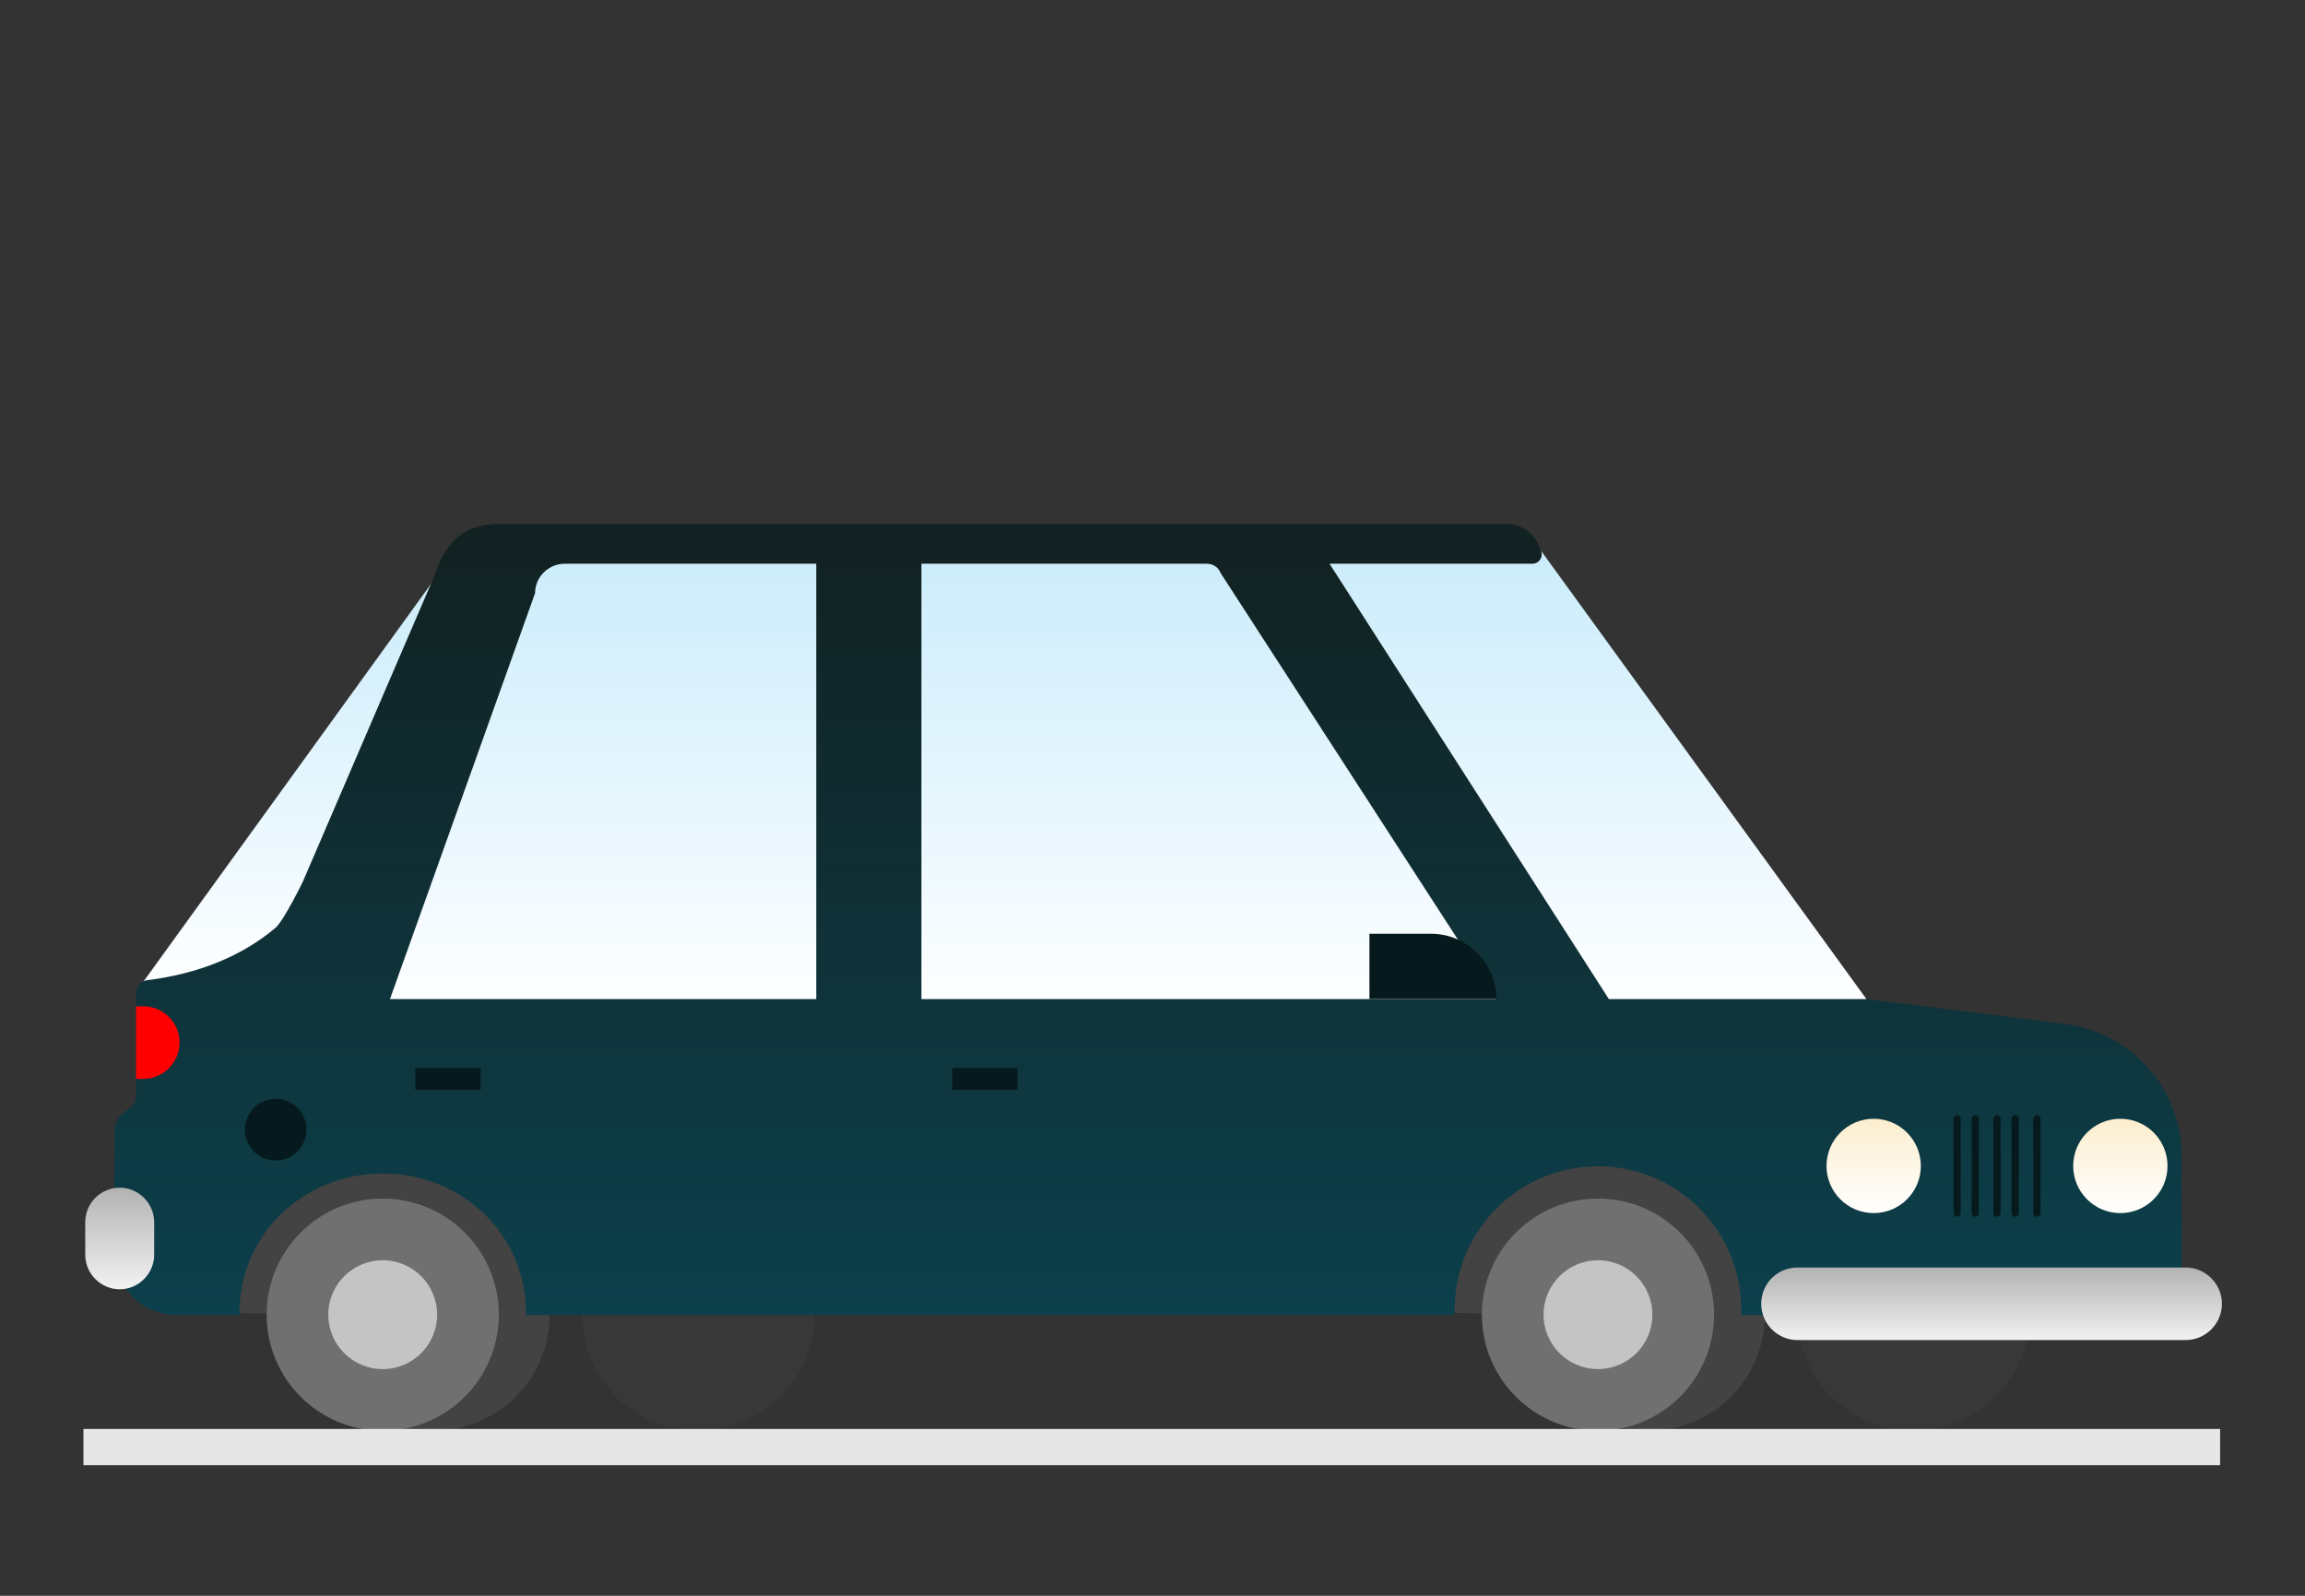 <?xml version="1.0" encoding="utf-8"?>
<!-- Generator: Adobe Illustrator 24.3.0, SVG Export Plug-In . SVG Version: 6.00 Build 0)  -->
<svg version="1.1" id="Capa_1" xmlns="http://www.w3.org/2000/svg" xmlns:xlink="http://www.w3.org/1999/xlink" x="0px" y="0px"
	 viewBox="0 0 635.4 439.9" style="enable-background:new 0 0 635.4 439.9;" xml:space="preserve">
<rect x="0" y="0" width="635.4" height="439.9" fill="#333333" stroke="none"/>
<style type="text/css">
	.st0{fill:#434343;}
	.st1{fill:#383838;}
	.st2{fill:url(#SVGID_1_);}
	.st3{fill:url(#SVGID_2_);}
	.st4{fill:url(#SVGID_3_);}
	.st5{fill:url(#SVGID_4_);}
	.st6{fill:#707070;}
	.st7{fill:#C4C4C4;}
	.st8{fill:url(#SVGID_5_);}
	.st9{fill:#061A1D;}
	.st10{fill:url(#SVGID_6_);}
	.st11{fill:#FF0000;}
	.st12{fill:url(#SVGID_7_);}
	.st13{fill:url(#SVGID_8_);}
	.st14{fill:#E6E6E6;}
</style>
<path class="st0" d="M151.5,362.4c0,17.7-14.3,32-32,32l-14.5-0.5l-17.5-31.5L64,361.9l-4-41l91-1L151.5,362.4z"/>
<circle class="st1" cx="527.5" cy="362.4" r="32"/>
<path class="st0" d="M486.5,362.4c0,17.7-14.3,32-32,32s-32-14.3-32-32l-21.5-0.5l-6-41l91-1L486.5,362.4z"/>
<circle class="st1" cx="192.5" cy="362.4" r="32"/>
<linearGradient id="SVGID_1_" gradientUnits="userSpaceOnUse" x1="433.96" y1="162.6" x2="433.96" y2="290.6" gradientTransform="matrix(1 0 0 -1 0 442)">
	<stop  offset="0" style="stop-color:#FFFFFF"/>
	<stop  offset="1" style="stop-color:#CBECFB"/>
</linearGradient>
<polygon class="st2" points="424.5,151.4 514.5,275.4 512.5,279.4 435.5,279.4 353.5,151.4 "/>
<linearGradient id="SVGID_2_" gradientUnits="userSpaceOnUse" x1="80.96" y1="168.6" x2="80.96" y2="283.6" gradientTransform="matrix(1 0 0 -1 0 442)">
	<stop  offset="0" style="stop-color:#FFFFFF"/>
	<stop  offset="1" style="stop-color:#CBECFB"/>
</linearGradient>
<polygon class="st3" points="119.8,159.6 37.5,273.4 84.5,273.4 124.5,158.4 "/>
<linearGradient id="SVGID_3_" gradientUnits="userSpaceOnUse" x1="259.96" y1="162.6" x2="259.96" y2="290.6" gradientTransform="matrix(1 0 0 -1 0 442)">
	<stop  offset="0" style="stop-color:#FFFFFF"/>
	<stop  offset="1" style="stop-color:#CBECFB"/>
</linearGradient>
<polygon class="st4" points="139.5,153.4 97.5,279.4 422.5,279.4 340.5,151.4 "/>
<linearGradient id="SVGID_4_" gradientUnits="userSpaceOnUse" x1="316.435" y1="79.6" x2="316.435" y2="297.61" gradientTransform="matrix(1 0 0 -1 0 442)">
	<stop  offset="0" style="stop-color:#0C404C"/>
	<stop  offset="0.99" style="stop-color:#122121"/>
</linearGradient>
<path class="st5" d="M569.4,282.3l-54.9-6.9h-71l-77-120h55.9c1.5,0,2.6-1.2,2.6-2.6c0-0.4-0.1-0.8-0.2-1.1L424,150
	c-1.6-3.4-5-5.6-8.7-5.6h-277c-10.4,0-15.3,4.5-18.8,14.9l-36,83.7c0,0-5.3,10.9-7.6,12.8c-9.3,7.8-21.1,12.6-35.3,14.4
	c-1.8,0.2-3.1,1.7-3.1,3.5V302c0,1.5-0.8,2.9-2,3.7l-0.9,0.6c-2,1.3-3.2,3.5-3.1,5.9v33.1c0,9.4,7.6,17.1,17.1,17.2c0,0,0.1,0,0.1,0
	H66v-0.5c0-21.8,17.7-38.5,39.5-38.5s39.5,16.7,39.5,38.5v0.5h256c0-0.5,0-1,0-1.5c0-21.8,17.7-39.5,39.5-39.5s39.5,17.7,39.5,39.5
	c0,0.5,0,1,0,1.5h114.3c3.9,0,7.1-3.2,7.1-7.1v-36.5C601.5,300.3,587.7,284.7,569.4,282.3z M107.5,275.4l40-111.9c0-4.4,3.6-8,8-8.1
	H225v120H107.5z M412,275.4H254v-120h78.7c1.7,0,3.2,1,3.8,2.6l76,117.4H412z"/>
<circle class="st6" cx="440.5" cy="362.4" r="32"/>
<circle class="st7" cx="440.5" cy="362.4" r="15"/>
<circle class="st6" cx="105.5" cy="362.4" r="32"/>
<circle class="st7" cx="105.5" cy="362.4" r="15"/>
<linearGradient id="SVGID_5_" gradientUnits="userSpaceOnUse" x1="516.46" y1="107.6" x2="516.46" y2="133.6" gradientTransform="matrix(1 0 0 -1 0 442)">
	<stop  offset="0" style="stop-color:#FFFFFF"/>
	<stop  offset="0.99" style="stop-color:#FCEECF"/>
</linearGradient>
<circle class="st8" cx="516.5" cy="321.4" r="13"/>
<circle class="st9" cx="76" cy="311.4" r="8.5"/>
<linearGradient id="SVGID_6_" gradientUnits="userSpaceOnUse" x1="584.46" y1="107.6" x2="584.46" y2="133.6" gradientTransform="matrix(1 0 0 -1 0 442)">
	<stop  offset="0" style="stop-color:#FFFFFF"/>
	<stop  offset="0.99" style="stop-color:#FCEECF"/>
</linearGradient>
<circle class="st10" cx="584.5" cy="321.4" r="13"/>
<path class="st9" d="M539.5,335.4c-0.6,0-1-0.4-1-1v-26c0-0.6,0.4-1,1-1s1,0.4,1,1v26C540.5,335,540,335.4,539.5,335.4z"/>
<path class="st9" d="M544.5,335.4c-0.6,0-1-0.4-1-1v-26c0-0.6,0.4-1,1-1s1,0.4,1,1v26C545.5,335,545,335.4,544.5,335.4z"/>
<path class="st9" d="M550.5,335.4c-0.6,0-1-0.4-1-1v-26c0-0.6,0.4-1,1-1s1,0.4,1,1v26C551.5,335,551,335.4,550.5,335.4z"/>
<path class="st9" d="M555.5,335.4c-0.6,0-1-0.4-1-1v-26c0-0.6,0.4-1,1-1s1,0.4,1,1v26C556.5,335,556,335.4,555.5,335.4z"/>
<path class="st9" d="M561.5,335.4c-0.6,0-1-0.4-1-1v-26c0-0.6,0.4-1,1-1s1,0.4,1,1v26C562.5,335,562,335.4,561.5,335.4z"/>
<path class="st11" d="M37.5,277.4h2c5.5,0,10,4.5,10,10l0,0c0,5.5-4.5,10-10,10h-2l0,0V277.4L37.5,277.4z"/>
<rect x="262.5" y="294.4" class="st9" width="18" height="6"/>
<rect x="114.5" y="294.4" class="st9" width="18" height="6"/>
<path class="st9" d="M377.5,257.4h17c9.9,0,18,8.1,18,18l0,0l0,0h-35l0,0V257.4L377.5,257.4z"/>
<linearGradient id="SVGID_7_" gradientUnits="userSpaceOnUse" x1="548.96" y1="72.6" x2="548.96" y2="92.6" gradientTransform="matrix(1 0 0 -1 0 442)">
	<stop  offset="0" style="stop-color:#F2F2F2"/>
	<stop  offset="0.99" style="stop-color:#B3B3B3"/>
</linearGradient>
<path class="st12" d="M495.5,349.4h107c5.5,0,10,4.5,10,10l0,0c0,5.5-4.5,10-10,10h-107c-5.5,0-10-4.5-10-10l0,0
	C485.5,353.9,489.9,349.4,495.5,349.4z"/>
<linearGradient id="SVGID_8_" gradientUnits="userSpaceOnUse" x1="32.96" y1="86.6" x2="32.96" y2="114.6" gradientTransform="matrix(1 0 0 -1 0 442)">
	<stop  offset="0" style="stop-color:#F2F2F2"/>
	<stop  offset="0.99" style="stop-color:#B3B3B3"/>
</linearGradient>
<path class="st13" d="M33,327.4L33,327.4c5.2,0,9.5,4.3,9.5,9.5v9c0,5.2-4.3,9.5-9.5,9.5l0,0c-5.2,0-9.5-4.3-9.5-9.5v-9
	C23.5,331.7,27.7,327.4,33,327.4z"/>
<rect x="23" y="393.9" class="st14" width="589" height="10"/>
</svg>
